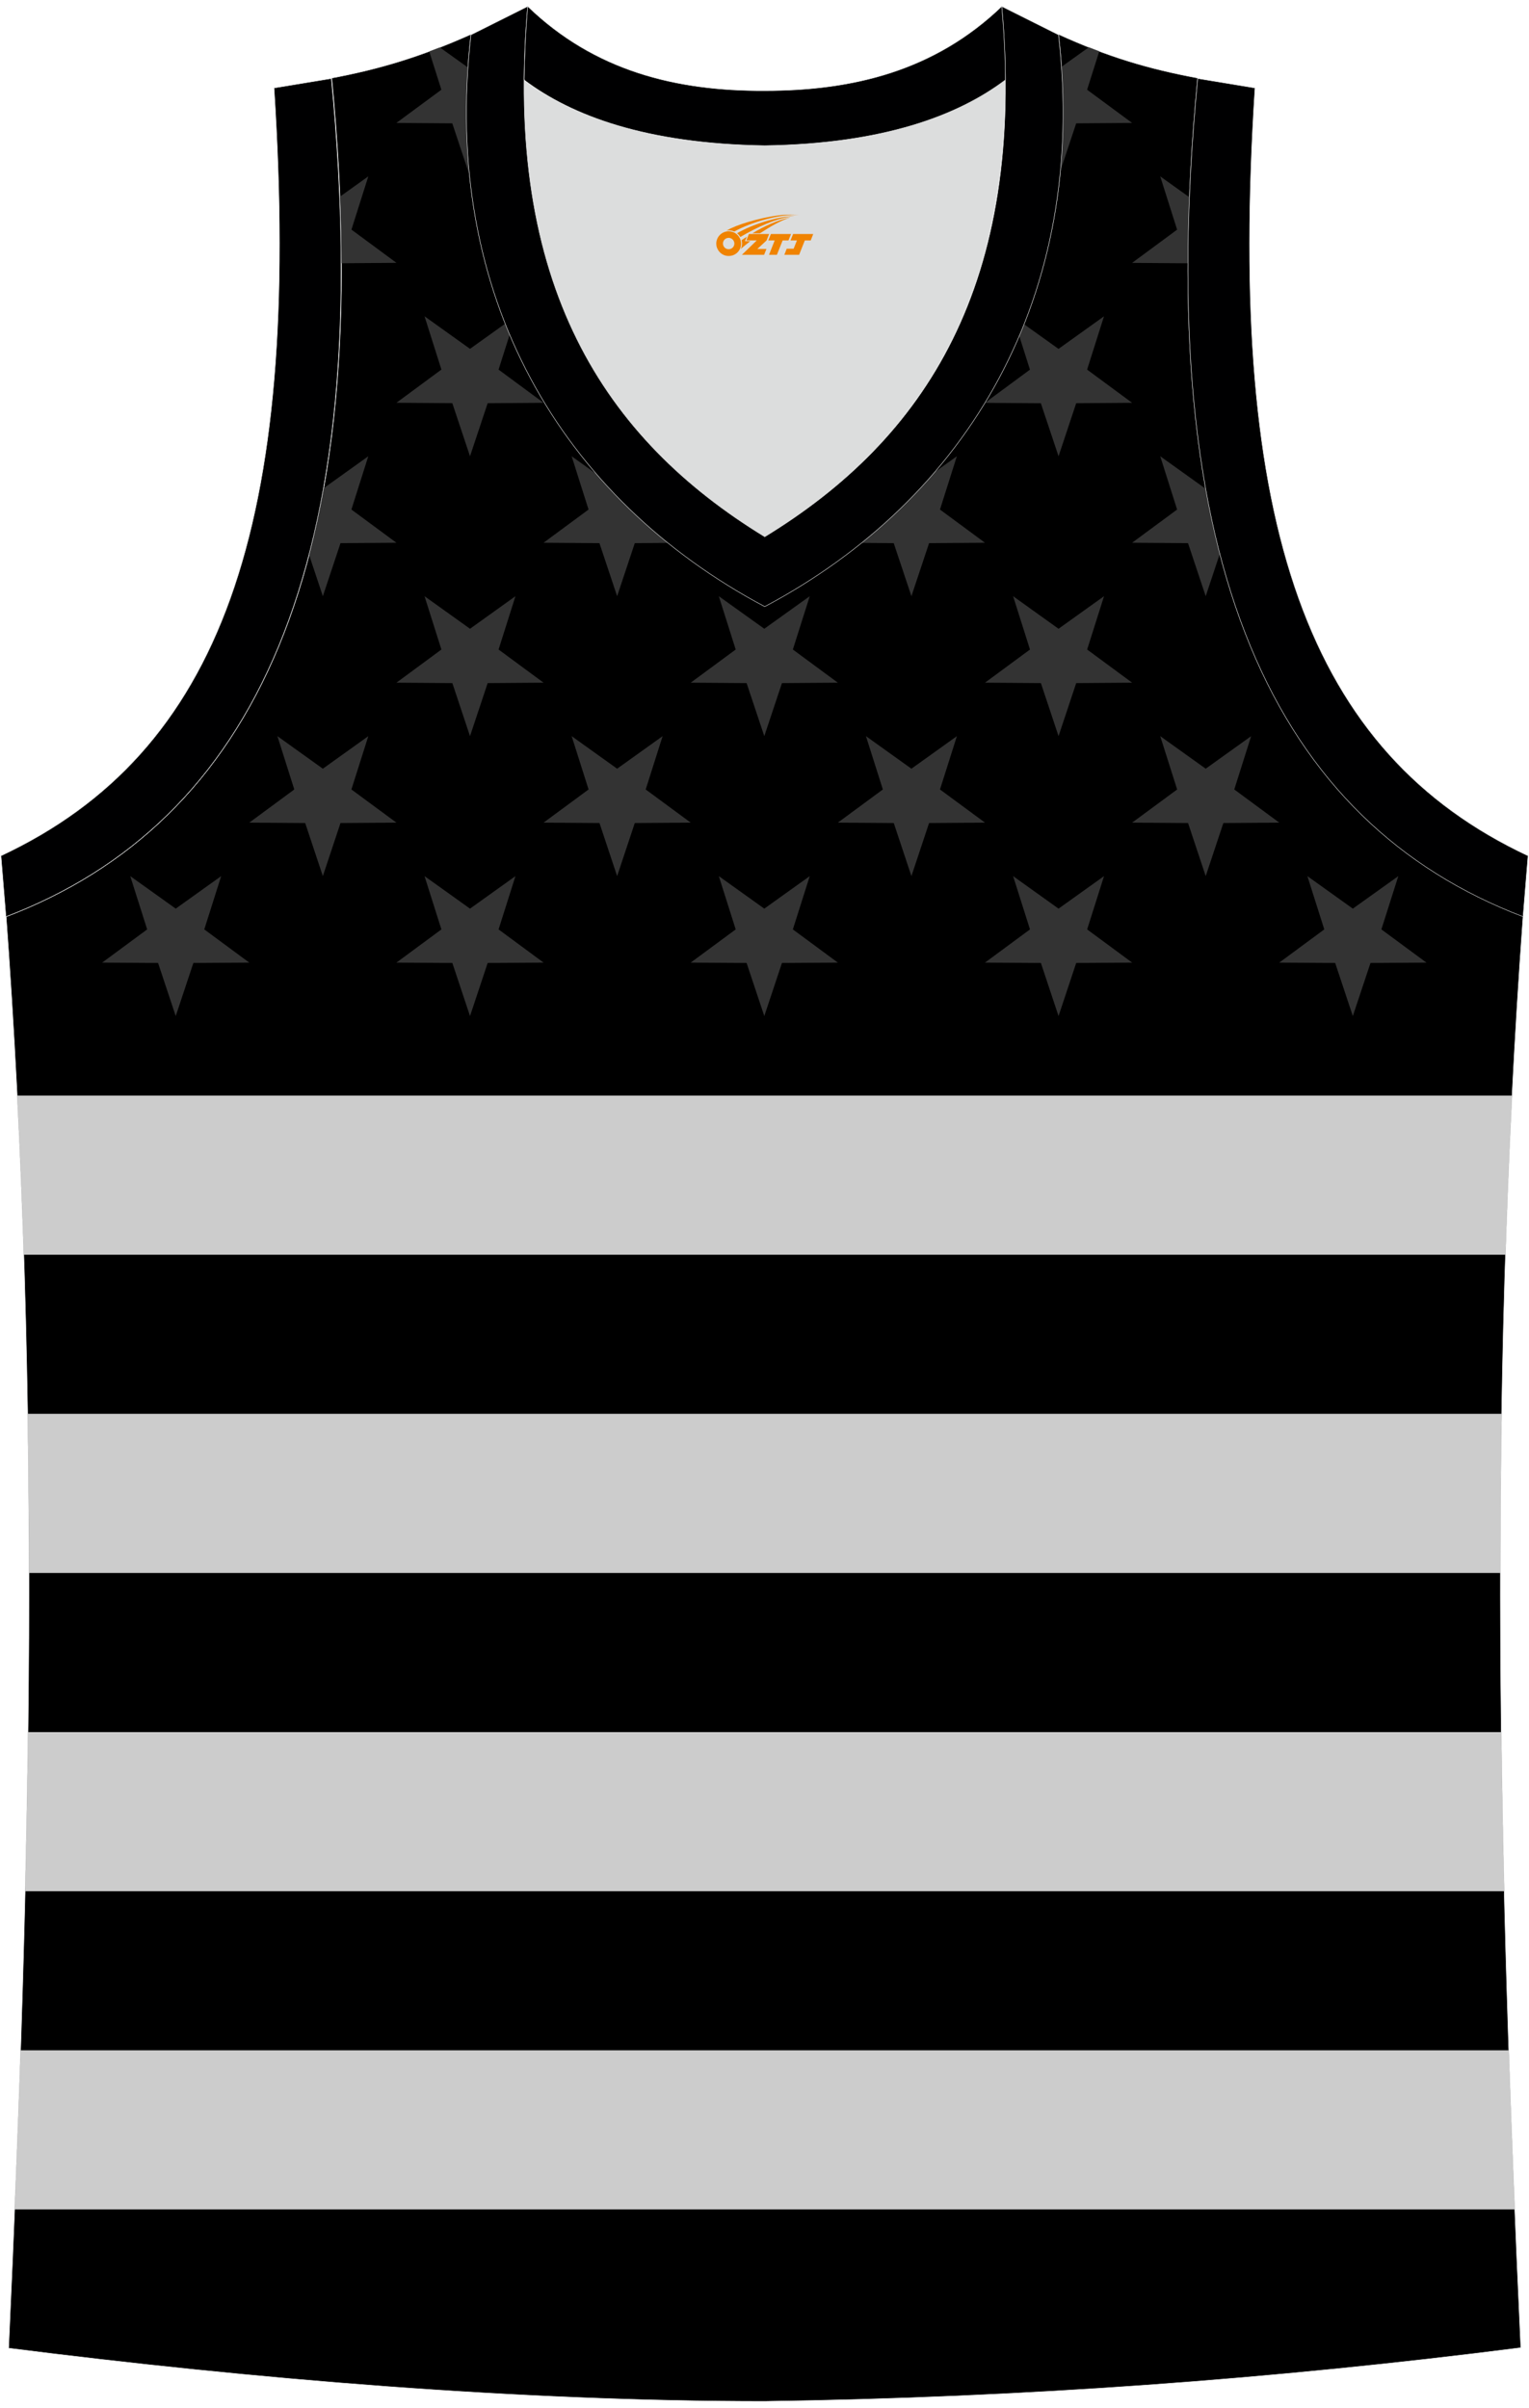 <?xml version="1.0" encoding="utf-8"?>
<!-- Generator: Adobe Illustrator 24.0.0, SVG Export Plug-In . SVG Version: 6.00 Build 0)  -->
<svg xmlns="http://www.w3.org/2000/svg" xmlns:xlink="http://www.w3.org/1999/xlink" version="1.1" id="图层_1" x="0px" y="0px" width="378.5px" height="596px" viewBox="0 0 378.5 596" enable-background="new 0 0 378.5 596" xml:space="preserve">
<g>
	<path fill-rule="evenodd" clip-rule="evenodd" stroke="#DCDDDD" stroke-width="0.118" stroke-miterlimit="22.926" d="   M189.3,594.41L189.3,594.41L189.3,594.41L189.3,594.41L189.3,594.41z M189.3,594.41c64.02-0.89,126.03-5.47,187.16-13.27   c-5.35-116-8.25-233,0.56-354.35l0,0c-60.9-23.2-92.24-86.22-80.53-207.46l0,0c-11.93-2.23-21.97-5.13-34.46-10.82   c7.47,64.69-22.53,114.88-72.72,141.54c-50.19-26.66-80.19-76.85-72.72-141.54c-12.49,5.58-22.64,8.59-34.46,10.82l0,0   C93.83,140.68,62.38,203.7,1.59,226.9l-0.22-2.34C10.4,346.69,7.5,464.47,2.15,581.25C62.71,588.94,128.29,594.41,189.3,594.41z"/>
	<g>
		<g>
			<path fill-rule="evenodd" clip-rule="evenodd" fill="#333333" d="M84.54,65.16l13.6-0.1l-11.14-8.22l4.18-13.19l-7.01,5.02     C84.39,54.31,84.52,59.81,84.54,65.16z"/>
			<path fill-rule="evenodd" clip-rule="evenodd" fill="#333333" d="M115.84,16.71l-6.95-4.97c-0.88,0.35-1.76,0.68-2.63,1l3,9.47     l-11.14,8.22l13.84,0.1l4.25,12.77C115.36,34.76,115.22,25.89,115.84,16.71z"/>
			<path fill-rule="evenodd" clip-rule="evenodd" fill="#333333" d="M262.48,42.34l3.93-11.81l13.84-0.1l-11.14-8.22l3.01-9.5     c-0.86-0.32-1.72-0.65-2.6-1l-6.77,4.84C263.38,25.45,263.27,34.05,262.48,42.34z"/>
			<path fill-rule="evenodd" clip-rule="evenodd" fill="#333333" d="M294.44,48.83l-7.23-5.17l4.18,13.19l-11.14,8.22l13.82,0.1     C294.09,59.86,294.22,54.42,294.44,48.83z"/>
			<path fill-rule="evenodd" clip-rule="evenodd" fill="#333333" d="M79.92,147.58l4.37-13.13l13.84-0.1l-11.14-8.22l4.18-13.19     l-11.02,7.89c-1.03,5.76-2.24,11.27-3.62,16.56L79.92,147.58z"/>
			<path fill-rule="evenodd" clip-rule="evenodd" fill="#333333" d="M116.35,112.94l4.37-13.13l13.84-0.1l-11.14-8.22l2.77-8.73     c-0.37-0.88-0.74-1.77-1.09-2.67l-8.75,6.26l-11.26-8.06l4.18,13.19l-11.14,8.22l13.84,0.1L116.35,112.94z"/>
			<path fill-rule="evenodd" clip-rule="evenodd" fill="#333333" d="M152.77,147.58l4.37-13.13l8.33-0.06     c-6.4-5.15-12.28-10.79-17.59-16.89l-6.37-4.56l4.18,13.19l-11.14,8.22l13.84,0.1L152.77,147.58z"/>
			<path fill-rule="evenodd" clip-rule="evenodd" fill="#333333" d="M225.62,147.58l4.37-13.13l13.84-0.1l-11.14-8.22l4.18-13.19     l-5.76,4.12c-5.41,6.27-11.41,12.06-17.97,17.33l8.1,0.06L225.62,147.58z"/>
			<path fill-rule="evenodd" clip-rule="evenodd" fill="#333333" d="M262.04,112.94l4.37-13.13l13.84-0.1l-11.14-8.22l4.18-13.19     l-11.26,8.06l-8.57-6.13c-0.38,0.96-0.77,1.91-1.17,2.85l2.67,8.42l-11.14,8.22l13.84,0.1L262.04,112.94z"/>
			<path fill-rule="evenodd" clip-rule="evenodd" fill="#333333" d="M298.47,147.58l3.51-10.55c-1.33-5.13-2.5-10.47-3.5-16.04     l-0.01,0.01l-11.26-8.06l4.18,13.19l-11.14,8.22l13.84,0.1L298.47,147.58z"/>
			<polygon fill-rule="evenodd" clip-rule="evenodd" fill="#333333" points="79.92,216.87 84.29,203.73 98.13,203.63 86.99,195.42      91.18,182.22 79.92,190.28 68.67,182.22 72.85,195.42 61.71,203.63 75.55,203.73    "/>
			<polygon fill-rule="evenodd" clip-rule="evenodd" fill="#333333" points="116.35,182.22 120.72,169.09 134.56,168.99      123.42,160.78 127.6,147.58 116.35,155.64 105.09,147.58 109.27,160.78 98.13,168.99 111.98,169.09    "/>
			<polygon fill-rule="evenodd" clip-rule="evenodd" fill="#333333" points="152.77,216.87 157.14,203.73 170.98,203.63      159.84,195.42 164.03,182.22 152.77,190.28 141.51,182.22 145.7,195.42 134.56,203.63 148.4,203.73    "/>
			<polygon fill-rule="evenodd" clip-rule="evenodd" fill="#333333" points="189.2,182.22 193.57,169.09 207.41,168.99      196.27,160.78 200.45,147.58 189.2,155.64 177.94,147.58 182.12,160.78 170.98,168.99 184.82,169.09    "/>
			<polygon fill-rule="evenodd" clip-rule="evenodd" fill="#333333" points="225.62,216.87 229.99,203.73 243.83,203.63      232.69,195.42 236.88,182.22 225.62,190.28 214.36,182.22 218.55,195.42 207.41,203.63 221.25,203.73    "/>
			<polygon fill-rule="evenodd" clip-rule="evenodd" fill="#333333" points="262.04,182.22 266.41,169.09 280.26,168.99      269.12,160.78 273.3,147.58 262.04,155.64 250.79,147.58 254.97,160.78 243.83,168.99 257.67,169.09    "/>
			<polygon fill-rule="evenodd" clip-rule="evenodd" fill="#333333" points="298.47,216.87 302.84,203.73 316.68,203.63      305.54,195.42 309.72,182.22 298.47,190.28 287.21,182.22 291.4,195.42 280.26,203.63 294.1,203.73    "/>
			<polygon fill-rule="evenodd" clip-rule="evenodd" fill="#333333" points="43.5,251.51 47.87,238.37 61.71,238.28 50.57,230.06      54.75,216.87 43.5,224.92 32.24,216.87 36.43,230.06 25.29,238.28 39.13,238.37    "/>
			<polygon fill-rule="evenodd" clip-rule="evenodd" fill="#333333" points="116.35,251.51 120.72,238.37 134.56,238.28      123.42,230.06 127.6,216.87 116.35,224.92 105.09,216.87 109.27,230.06 98.13,238.28 111.98,238.37    "/>
			<polygon fill-rule="evenodd" clip-rule="evenodd" fill="#333333" points="189.2,251.51 193.57,238.37 207.41,238.28      196.27,230.06 200.45,216.87 189.2,224.92 177.94,216.87 182.12,230.06 170.98,238.28 184.82,238.37    "/>
			<polygon fill-rule="evenodd" clip-rule="evenodd" fill="#333333" points="262.04,251.51 266.41,238.37 280.26,238.28      269.12,230.06 273.3,216.87 262.04,224.92 250.79,216.87 254.97,230.06 243.83,238.28 257.67,238.37    "/>
			<polygon fill-rule="evenodd" clip-rule="evenodd" fill="#333333" points="334.89,251.51 339.26,238.37 353.11,238.28      341.96,230.06 346.15,216.87 334.89,224.92 323.64,216.87 327.82,230.06 316.68,238.28 330.52,238.37    "/>
		</g>
		<path fill-rule="evenodd" clip-rule="evenodd" fill="#CCCCCC" d="M4.27,271.2h370.03c-0.67,13.17-1.2,26.3-1.63,39.39H5.9    C5.48,297.5,4.93,284.37,4.27,271.2z"/>
		<path fill-rule="evenodd" clip-rule="evenodd" fill="#CCCCCC" d="M6.85,349.97h364.87c-0.21,13.17-0.31,26.29-0.32,39.39H7.18    C7.17,376.27,7.06,363.14,6.85,349.97z"/>
		<path fill-rule="evenodd" clip-rule="evenodd" fill="#CCCCCC" d="M6.95,428.75h364.68c0.16,13.16,0.41,26.29,0.72,39.39H6.24    C6.55,455.03,6.79,441.9,6.95,428.75z"/>
		<path fill-rule="evenodd" clip-rule="evenodd" fill="#CCCCCC" d="M5.11,507.52h368.38c0.44,13.15,0.94,26.28,1.48,39.39H3.64    C4.18,533.79,4.67,520.67,5.11,507.52z"/>
	</g>
	<path fill-rule="evenodd" clip-rule="evenodd" fill="#DCDDDD" d="M189.3,36.06c29.56-0.45,47.85-7.47,59.45-16.17   c0-0.11,0-0.11,0-0.22c0.56,57.66-23.53,91.24-59.56,113.21c-35.91-21.97-60.01-55.54-59.56-113.21c0,0.11,0,0.11,0,0.22   C141.34,28.59,159.75,35.61,189.3,36.06z"/>
	
		<path fill-rule="evenodd" clip-rule="evenodd" fill="#000001" stroke="#DCDDDD" stroke-width="0.118" stroke-miterlimit="22.926" d="   M1.48,226.9c60.9-23.2,92.24-86.22,80.53-207.46l-14.16,2.34c7.02,108.97-13.39,164.63-67.6,190.06L1.48,226.9z"/>
	
		<path fill-rule="evenodd" clip-rule="evenodd" fill="#000001" stroke="#DCDDDD" stroke-width="0.118" stroke-miterlimit="22.926" d="   M130.64,1.59c-6.13,68.93,19.07,107.07,58.67,131.28c39.6-24.2,64.8-62.35,58.67-131.28l14.05,7.03   c7.47,64.69-22.53,114.88-72.72,141.54c-50.19-26.66-80.19-76.85-72.72-141.54L130.64,1.59z"/>
	
		<path fill-rule="evenodd" clip-rule="evenodd" fill="#000001" stroke="#DCDDDD" stroke-width="0.118" stroke-miterlimit="22.926" d="   M377.02,226.9c-60.9-23.2-92.24-86.22-80.53-207.46l14.17,2.34c-7.03,108.97,13.38,164.63,67.59,190.06L377.02,226.9L377.02,226.9z   "/>
	
		<path fill-rule="evenodd" clip-rule="evenodd" fill="#000001" stroke="#DCDDDD" stroke-width="0.118" stroke-miterlimit="22.926" d="   M130.64,1.59c16.51,15.95,36.7,20.97,58.67,20.86c21.86,0,42.05-4.91,58.67-20.86c0.56,6.25,0.89,12.27,0.89,18.07   c0,0.11,0,0.11-0.11,0.22c-11.6,8.7-30,15.73-59.45,16.17c-29.56-0.45-47.85-7.47-59.45-16.17c0-0.11,0-0.11-0.11-0.22   C129.85,13.97,130.08,7.95,130.64,1.59z"/>
	
</g>
<g id="图层_x0020_1">
	<path fill="#F08300" d="M177.49,61.33c0.416,1.136,1.472,1.984,2.752,2.032c0.144,0,0.304,0,0.448-0.016h0.016   c0.016,0,0.064,0,0.128-0.016c0.032,0,0.048-0.016,0.08-0.016c0.064-0.016,0.144-0.032,0.224-0.048c0.016,0,0.016,0,0.032,0   c0.192-0.048,0.4-0.112,0.576-0.208c0.192-0.096,0.4-0.224,0.608-0.384c0.672-0.56,1.104-1.408,1.104-2.352   c0-0.224-0.032-0.448-0.08-0.672l0,0C183.33,59.45,183.28,59.28,183.2,59.1C182.73,58.01,181.65,57.25,180.38,57.25C178.69,57.25,177.31,58.62,177.31,60.32C177.31,60.67,177.37,61.01,177.49,61.33L177.49,61.33L177.49,61.33z M181.79,60.35L181.79,60.35C181.76,61.13,181.1,61.73,180.32,61.69C179.53,61.66,178.94,61.01,178.97,60.22c0.032-0.784,0.688-1.376,1.472-1.344   C181.21,58.91,181.82,59.58,181.79,60.35L181.79,60.35z"/>
	<polygon fill="#F08300" points="195.82,57.93 ,195.18,59.52 ,193.74,59.52 ,192.32,63.07 ,190.37,63.07 ,191.77,59.52 ,190.19,59.52    ,190.83,57.93"/>
	<path fill="#F08300" d="M197.79,53.2c-1.008-0.096-3.024-0.144-5.056,0.112c-2.416,0.304-5.152,0.912-7.616,1.664   C183.07,55.58,181.2,56.3,179.85,57.07C180.05,57.04,180.24,57.02,180.43,57.02c0.48,0,0.944,0.112,1.36,0.288   C185.89,54.99,193.09,52.94,197.79,53.2L197.79,53.2L197.79,53.2z"/>
	<path fill="#F08300" d="M183.26,58.67c4-2.368,8.88-4.672,13.488-5.248c-4.608,0.288-10.224,2-14.288,4.304   C182.78,57.98,183.05,58.3,183.26,58.67C183.26,58.67,183.26,58.67,183.26,58.67z"/>
	<polygon fill="#F08300" points="201.31,57.93 ,200.69,59.52 ,199.23,59.52 ,197.82,63.07 ,197.36,63.07 ,195.85,63.07 ,194.16,63.07    ,194.75,61.57 ,196.46,61.57 ,197.28,59.52 ,195.69,59.52 ,196.33,57.93"/>
	<polygon fill="#F08300" points="190.4,57.93 ,189.76,59.52 ,187.47,61.63 ,189.73,61.63 ,189.15,63.07 ,183.66,63.07 ,187.33,59.52    ,184.75,59.52 ,185.39,57.93"/>
	<path fill="#F08300" d="M195.68,53.79c-3.376,0.752-6.464,2.192-9.424,3.952h1.888C190.57,56.17,192.91,54.74,195.68,53.79z    M184.88,58.61C184.25,58.99,184.19,59.04,183.58,59.45c0.064,0.256,0.112,0.544,0.112,0.816c0,0.496-0.112,0.976-0.32,1.392   c0.176-0.16,0.32-0.304,0.432-0.4c0.272-0.24,0.768-0.64,1.6-1.296l0.32-0.256H184.4l0,0L184.88,58.61L184.88,58.61L184.88,58.61z"/>
</g>
</svg>
